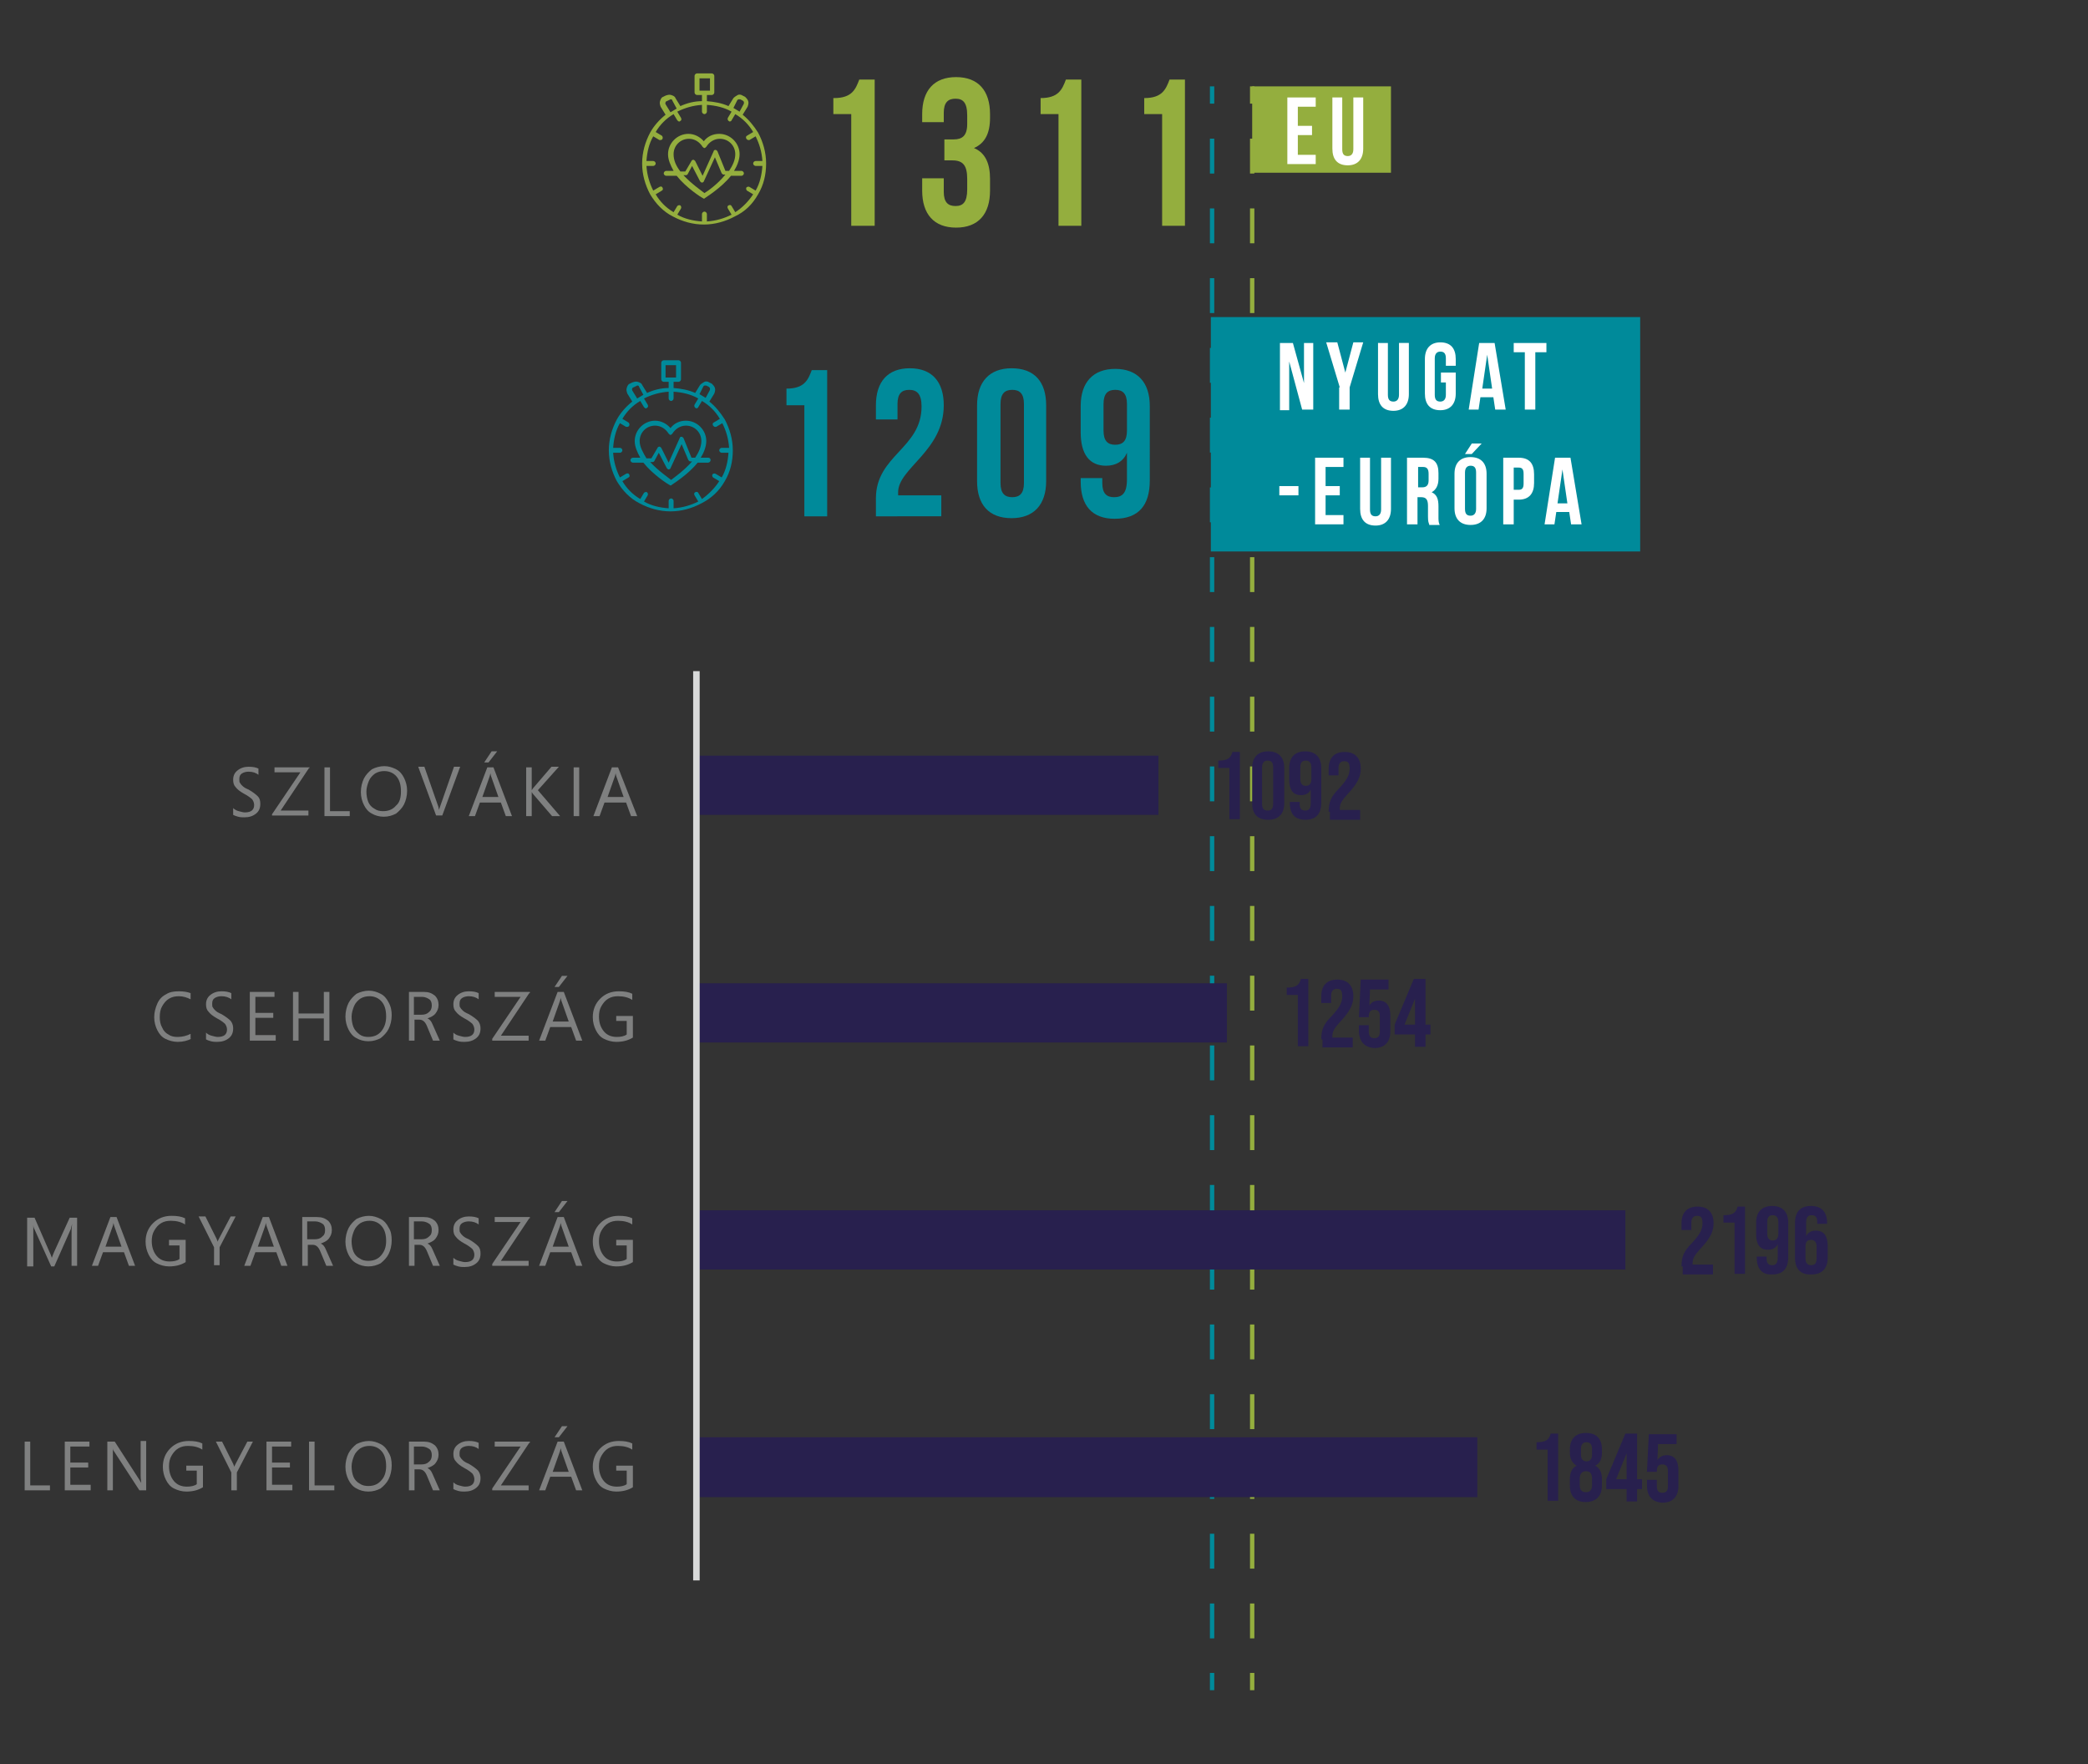<?xml version="1.0" encoding="utf-8"?>
<!-- Generator: Adobe Illustrator 27.5.0, SVG Export Plug-In . SVG Version: 6.00 Build 0)  -->
<svg version="1.1" id="Warstwa_1" xmlns="http://www.w3.org/2000/svg" xmlns:xlink="http://www.w3.org/1999/xlink" x="0px" y="0px"
	 viewBox="0 0 338.5 286" style="enable-background:new 0 0 338.5 286;" xml:space="preserve">
<rect x="0" y="0" width="338.5" height="286" fill="#333333" stroke="none"/>
<style type="text/css">
	.st0{fill:#94AE3E;}
	.st1{fill:#008A9A;}
	.st2{fill:none;stroke:#94AE3E;stroke-width:0.704;stroke-miterlimit:10;}
	.st3{fill:none;stroke:#94AE3E;stroke-width:0.704;stroke-miterlimit:10;stroke-dasharray:5.654,5.654;}
	.st4{fill:#FFFFFF;}
	.st5{fill:none;stroke:#008A9A;stroke-width:0.704;stroke-miterlimit:10;}
	.st6{fill:none;stroke:#008A9A;stroke-width:0.704;stroke-miterlimit:10;stroke-dasharray:5.654,5.654;}
	.st7{clip-path:url(#SVGID_00000022550570373476540080000012943294211230743425_);fill:#28204E;}
	
		.st8{clip-path:url(#SVGID_00000173130225532608324170000010910818692732389292_);fill:none;stroke:#D8D9D9;stroke-width:1.056;stroke-linejoin:round;stroke-miterlimit:10;}
	.st9{clip-path:url(#SVGID_00000116216291502325195520000011600322269853387952_);}
	.st10{clip-path:url(#SVGID_00000178896743559957769320000015823619937941241988_);}
	.st11{fill:#28204E;}
	.st12{clip-path:url(#SVGID_00000073718475930316082450000010707321200982797190_);}
	.st13{clip-path:url(#SVGID_00000152261738415357282520000012624954297844114058_);}
	.st14{clip-path:url(#SVGID_00000140007598129352478780000017312254783726659979_);}
	.st15{clip-path:url(#SVGID_00000081621614144602677210000002027326354699877049_);}
	.st16{clip-path:url(#SVGID_00000029007298992704815560000007393699129987470988_);}
	.st17{clip-path:url(#SVGID_00000173877368491097100630000003938983325109837476_);}
	.st18{clip-path:url(#SVGID_00000094613748159850695470000009168194004714358192_);}
	.st19{clip-path:url(#SVGID_00000132799483213268368520000015573369569610070410_);}
	.st20{clip-path:url(#SVGID_00000007412749085754866790000003061294302217201029_);}
	.st21{clip-path:url(#SVGID_00000181802021062077198610000017711907050877809815_);}
	.st22{fill:#7F8080;}
</style>
<g>
	<g>
		<g>
			<path class="st0" d="M122.9,31.5c0.9-1.5,1.3-3.2,1.3-5c0-1.8-0.5-3.5-1.3-5c0,0,0,0,0,0c0,0,0,0,0,0c-0.7-1.1-1.5-2.1-2.5-2.9
				l0.8-1.3c0.1-0.3,0.2-0.6,0.1-0.9c-0.1-0.3-0.3-0.5-0.5-0.7l-0.4-0.2c-0.3-0.2-0.6-0.2-0.8-0.1s-0.5,0.3-0.7,0.5l-0.8,1.3
				c-1.1-0.5-2.3-0.7-3.5-0.8v-1h0.8c0.2,0,0.4-0.2,0.4-0.4v-2.7c0-0.2-0.2-0.4-0.4-0.4H113c-0.2,0-0.4,0.2-0.4,0.4v2.7
				c0,0.2,0.2,0.4,0.4,0.4h0.8v1c-1.2,0-2.4,0.3-3.5,0.8l-0.8-1.3c-0.1-0.3-0.4-0.4-0.7-0.5c-0.3-0.1-0.6,0-0.9,0.1l-0.4,0.2
				c-0.3,0.1-0.4,0.4-0.5,0.7c-0.1,0.3,0,0.6,0.1,0.9l0.8,1.3c-1,0.8-1.9,1.8-2.5,2.9c0,0,0,0,0,0c0,0,0,0,0,0
				c-0.8,1.5-1.3,3.2-1.3,5c0,1.8,0.5,3.5,1.3,5c0,0,0,0,0,0c0,0,0,0,0,0c0.9,1.5,2.1,2.8,3.7,3.6c0,0,0,0,0,0c0,0,0,0,0,0
				c1.5,0.8,3.2,1.3,5,1.3c1.8,0,3.5-0.5,5-1.3c0,0,0,0,0,0c0,0,0,0,0,0C120.8,34.3,122,33.1,122.9,31.5
				C122.9,31.6,122.9,31.6,122.9,31.5C122.9,31.5,122.9,31.5,122.9,31.5z M113.4,12.7h1.7v2h-1.7V12.7z M119.5,16.3
				c0-0.1,0.1-0.1,0.2-0.2c0.1,0,0.2,0,0.3,0l0.4,0.2c0.1,0.1,0.1,0.1,0.2,0.2c0,0.1,0,0.2,0,0.3l-0.7,1.3c-0.2-0.1-0.3-0.2-0.5-0.3
				c0,0,0,0,0,0c0,0,0,0,0,0c-0.2-0.1-0.3-0.2-0.5-0.3L119.5,16.3z M107.9,16.9c0-0.1-0.1-0.2,0-0.3c0-0.1,0.1-0.2,0.2-0.2l0.4-0.2
				c0.1,0,0.1-0.1,0.2-0.1c0,0,0.1,0,0.1,0c0.1,0,0.2,0.1,0.2,0.2l0.7,1.3c-0.2,0.1-0.3,0.2-0.5,0.3c0,0,0,0,0,0l0,0
				c-0.2,0.1-0.3,0.2-0.5,0.3L107.9,16.9z M119.2,34.4l-0.6-1c-0.1-0.2-0.3-0.2-0.5-0.1c-0.2,0.1-0.2,0.3-0.1,0.5l0.6,1
				c-1.2,0.6-2.5,1-4,1.1v-1.2c0-0.2-0.2-0.4-0.4-0.4c-0.2,0-0.4,0.2-0.4,0.4v1.2c-1.4-0.1-2.8-0.4-4-1.1l0.6-1
				c0.1-0.2,0-0.4-0.1-0.5c-0.2-0.1-0.4,0-0.5,0.1l-0.6,1c-1.2-0.7-2.2-1.7-2.9-2.9l1-0.6c0.2-0.1,0.2-0.3,0.1-0.5
				c-0.1-0.2-0.3-0.2-0.5-0.1l-1,0.6c-0.6-1.2-1-2.5-1.1-4h1.1c0.2,0,0.4-0.2,0.4-0.4c0-0.2-0.2-0.4-0.4-0.4h-1.1
				c0.1-1.4,0.4-2.8,1.1-4l1,0.6c0.1,0,0.1,0,0.2,0c0.1,0,0.3-0.1,0.3-0.2c0.1-0.2,0-0.4-0.1-0.5l-1-0.6c0.7-1.2,1.7-2.2,2.9-2.9
				l0.6,1c0.1,0.1,0.2,0.2,0.3,0.2c0.1,0,0.1,0,0.2-0.1c0.2-0.1,0.2-0.3,0.1-0.5l-0.6-1c1.2-0.6,2.5-1,4-1.1v1.1
				c0,0.2,0.2,0.4,0.4,0.4c0.2,0,0.4-0.2,0.4-0.4v-1.1c1.4,0.1,2.8,0.4,4,1.1l-0.6,1c-0.1,0.2,0,0.4,0.1,0.5c0.1,0,0.1,0.1,0.2,0.1
				c0.1,0,0.3-0.1,0.3-0.2l0.6-1c1.2,0.7,2.2,1.7,2.9,2.9l-1,0.6c-0.2,0.1-0.2,0.3-0.1,0.5c0.1,0.1,0.2,0.2,0.3,0.2
				c0.1,0,0.1,0,0.2,0l1-0.6c0.6,1.2,1,2.5,1.1,4h-1.1c-0.2,0-0.4,0.2-0.4,0.4c0,0.2,0.2,0.4,0.4,0.4h1.1c-0.1,1.4-0.4,2.8-1.1,4
				l-1-0.6c-0.2-0.1-0.4,0-0.5,0.1c-0.1,0.2,0,0.4,0.1,0.5l1,0.6C121.3,32.7,120.3,33.7,119.2,34.4z"/>
		</g>
		<g>
			<path class="st0" d="M120.2,27.7h-1.2c0.5-0.8,0.9-1.8,0.9-2.7c0-1.8-1.5-3.3-3.3-3.3c-1,0-1.9,0.4-2.5,1.2
				c-0.6-0.7-1.5-1.2-2.5-1.2c-1.8,0-3.3,1.5-3.3,3.3c0,0.9,0.4,1.8,0.9,2.7h-1.2c-0.2,0-0.4,0.2-0.4,0.4c0,0.2,0.2,0.4,0.4,0.4h1.7
				c1.6,2,4,3.5,4.2,3.6c0.1,0,0.1,0.1,0.2,0.1c0.1,0,0.1,0,0.2-0.1c0.1-0.1,2.6-1.6,4.2-3.6h1.7c0.2,0,0.4-0.2,0.4-0.4
				C120.6,27.9,120.4,27.7,120.2,27.7z M109.2,25c0-1.4,1.1-2.5,2.5-2.5c0.9,0,1.7,0.5,2.2,1.3c0.1,0.1,0.2,0.2,0.3,0.2
				c0.1,0,0.2-0.1,0.3-0.2c0.5-0.8,1.3-1.3,2.2-1.3c1.4,0,2.5,1.1,2.5,2.5c0,0.9-0.4,1.8-1,2.7h-0.6l-1.3-3.2
				c-0.1-0.1-0.2-0.2-0.3-0.2c-0.2,0-0.3,0.1-0.3,0.2l-1.8,4l-1.2-2.4c-0.1-0.1-0.2-0.2-0.3-0.2c-0.1,0-0.3,0.1-0.3,0.2l-1,1.7h-0.8
				C109.6,26.9,109.2,26,109.2,25z M114.2,31.3c-0.5-0.4-2.1-1.5-3.4-2.9h0.4c0.1,0,0.3-0.1,0.3-0.2l0.7-1.3l1.3,2.5
				c0.1,0.1,0.2,0.2,0.3,0.2h0c0.1,0,0.3-0.1,0.3-0.2l1.8-3.9l1.1,2.6c0.1,0.1,0.2,0.2,0.3,0.2h0.3C116.3,29.9,114.7,31,114.2,31.3z
				"/>
		</g>
	</g>
</g>
<g>
	<g>
		<g>
			<path class="st1" d="M117.5,78c0.9-1.5,1.3-3.2,1.3-5c0-1.8-0.5-3.5-1.3-5c0,0,0,0,0,0c0,0,0,0,0,0c-0.7-1.1-1.5-2.1-2.5-2.9
				l0.8-1.3c0.1-0.3,0.2-0.6,0.1-0.9c-0.1-0.3-0.3-0.5-0.5-0.7l-0.4-0.2c-0.3-0.2-0.6-0.2-0.8-0.1s-0.5,0.3-0.7,0.5l-0.8,1.3
				c-1.1-0.5-2.3-0.7-3.5-0.8v-1h0.8c0.2,0,0.4-0.2,0.4-0.4v-2.7c0-0.2-0.2-0.4-0.4-0.4h-2.4c-0.2,0-0.4,0.2-0.4,0.4v2.7
				c0,0.2,0.2,0.4,0.4,0.4h0.8v1c-1.2,0-2.4,0.3-3.5,0.8l-0.8-1.3c-0.1-0.3-0.4-0.4-0.7-0.5c-0.3-0.1-0.6,0-0.9,0.1l-0.4,0.2
				c-0.3,0.1-0.4,0.4-0.5,0.7c-0.1,0.3,0,0.6,0.1,0.9l0.8,1.3c-1,0.8-1.9,1.8-2.5,2.9c0,0,0,0,0,0c0,0,0,0,0,0
				c-0.8,1.5-1.3,3.2-1.3,5c0,1.8,0.5,3.5,1.3,5c0,0,0,0,0,0c0,0,0,0,0,0c0.9,1.5,2.1,2.8,3.7,3.6c0,0,0,0,0,0c0,0,0,0,0,0
				c1.5,0.8,3.2,1.3,5,1.3c1.8,0,3.5-0.5,5-1.3c0,0,0,0,0,0c0,0,0,0,0,0C115.3,80.8,116.6,79.6,117.5,78C117.5,78,117.5,78,117.5,78
				C117.5,78,117.5,78,117.5,78z M107.9,59.2h1.7v2h-1.7V59.2z M114,62.7c0-0.1,0.1-0.1,0.2-0.2c0.1,0,0.2,0,0.3,0l0.4,0.2
				c0.1,0.1,0.1,0.1,0.2,0.2c0,0.1,0,0.2,0,0.3l-0.7,1.3c-0.2-0.1-0.3-0.2-0.5-0.3c0,0,0,0,0,0c0,0,0,0,0,0
				c-0.2-0.1-0.3-0.2-0.5-0.3L114,62.7z M102.5,63.3c0-0.1-0.1-0.2,0-0.3c0-0.1,0.1-0.2,0.2-0.2l0.4-0.2c0.1,0,0.1-0.1,0.2-0.1
				c0,0,0.1,0,0.1,0c0.1,0,0.2,0.1,0.2,0.2l0.7,1.3c-0.2,0.1-0.3,0.2-0.5,0.3c0,0,0,0,0,0l0,0c-0.2,0.1-0.3,0.2-0.5,0.3L102.5,63.3z
				 M113.8,80.9l-0.6-1c-0.1-0.2-0.3-0.2-0.5-0.1c-0.2,0.1-0.2,0.3-0.1,0.5l0.6,1c-1.2,0.6-2.5,1-4,1.1v-1.2c0-0.2-0.2-0.4-0.4-0.4
				c-0.2,0-0.4,0.2-0.4,0.4v1.2c-1.4-0.1-2.8-0.4-4-1.1l0.6-1c0.1-0.2,0-0.4-0.1-0.5c-0.2-0.1-0.4,0-0.5,0.1l-0.6,1
				c-1.2-0.7-2.2-1.7-2.9-2.9l1-0.6c0.2-0.1,0.2-0.3,0.1-0.5c-0.1-0.2-0.3-0.2-0.5-0.1l-1,0.6c-0.6-1.2-1-2.5-1.1-4h1.1
				c0.2,0,0.4-0.2,0.4-0.4c0-0.2-0.2-0.4-0.4-0.4h-1.1c0.1-1.4,0.4-2.8,1.1-4l1,0.6c0.1,0,0.1,0,0.2,0c0.1,0,0.3-0.1,0.3-0.2
				c0.1-0.2,0-0.4-0.1-0.5l-1-0.6c0.7-1.2,1.7-2.2,2.9-2.9l0.6,1c0.1,0.1,0.2,0.2,0.3,0.2c0.1,0,0.1,0,0.2-0.1
				c0.2-0.1,0.2-0.3,0.1-0.5l-0.6-1c1.2-0.6,2.5-1,4-1.1v1.1c0,0.2,0.2,0.4,0.4,0.4c0.2,0,0.4-0.2,0.4-0.4v-1.1
				c1.4,0.1,2.8,0.4,4,1.1l-0.6,1c-0.1,0.2,0,0.4,0.1,0.5c0.1,0,0.1,0.1,0.2,0.1c0.1,0,0.3-0.1,0.3-0.2l0.6-1
				c1.2,0.7,2.2,1.7,2.9,2.9l-1,0.6c-0.2,0.1-0.2,0.3-0.1,0.5c0.1,0.1,0.2,0.2,0.3,0.2c0.1,0,0.1,0,0.2,0l1-0.6c0.6,1.2,1,2.5,1.1,4
				H117c-0.2,0-0.4,0.2-0.4,0.4c0,0.2,0.2,0.4,0.4,0.4h1.1c-0.1,1.4-0.4,2.8-1.1,4l-1-0.6c-0.2-0.1-0.4,0-0.5,0.1
				c-0.1,0.2,0,0.4,0.1,0.5l1,0.6C115.9,79.1,114.9,80.1,113.8,80.9z"/>
		</g>
		<g>
			<path class="st1" d="M114.8,74.2h-1.2c0.5-0.8,0.9-1.8,0.9-2.7c0-1.8-1.5-3.3-3.3-3.3c-1,0-1.9,0.4-2.5,1.2
				c-0.6-0.7-1.5-1.2-2.5-1.2c-1.8,0-3.3,1.5-3.3,3.3c0,0.9,0.4,1.8,0.9,2.7h-1.2c-0.2,0-0.4,0.2-0.4,0.4c0,0.2,0.2,0.4,0.4,0.4h1.7
				c1.6,2,4,3.5,4.2,3.6c0.1,0,0.1,0.1,0.2,0.1c0.1,0,0.1,0,0.2-0.1c0.1-0.1,2.6-1.6,4.2-3.6h1.7c0.2,0,0.4-0.2,0.4-0.4
				C115.2,74.3,115,74.2,114.8,74.2z M103.7,71.5c0-1.4,1.1-2.5,2.5-2.5c0.9,0,1.7,0.5,2.2,1.3c0.1,0.1,0.2,0.2,0.3,0.2
				c0.1,0,0.2-0.1,0.3-0.2c0.5-0.8,1.3-1.3,2.2-1.3c1.4,0,2.5,1.1,2.5,2.5c0,0.9-0.4,1.8-1,2.7h-0.6l-1.3-3.2
				c-0.1-0.1-0.2-0.2-0.3-0.2c-0.2,0-0.3,0.1-0.3,0.2l-1.8,4l-1.2-2.4c-0.1-0.1-0.2-0.2-0.3-0.2c-0.1,0-0.3,0.1-0.3,0.2l-1,1.7h-0.8
				C104.2,73.3,103.7,72.4,103.7,71.5z M108.8,77.8c-0.5-0.4-2.1-1.5-3.4-2.9h0.4c0.1,0,0.3-0.1,0.3-0.2l0.7-1.3l1.3,2.5
				c0.1,0.1,0.2,0.2,0.3,0.2h0c0.1,0,0.3-0.1,0.3-0.2l1.8-3.9l1.1,2.6c0.1,0.1,0.2,0.2,0.3,0.2h0.3
				C110.9,76.3,109.3,77.4,108.8,77.8z"/>
		</g>
	</g>
</g>
<g>
	<path class="st0" d="M135.2,15.9c2.9,0,3.5-1.4,4.1-3h2.5v23.7H138V18.5h-2.9V15.9z"/>
	<path class="st0" d="M156.8,18.7c0-2.1-0.7-2.7-1.9-2.7c-1.2,0-1.9,0.6-1.9,2.3v1.5h-3.5v-1.3c0-3.8,1.9-6,5.5-6s5.5,2.2,5.5,6v0.6
		c0,2.5-0.8,4.1-2.6,4.9c1.9,0.8,2.6,2.6,2.6,5v1.9c0,3.8-1.9,6-5.5,6s-5.5-2.2-5.5-6v-2h3.5v2.2c0,1.7,0.7,2.3,1.9,2.3
		c1.2,0,1.9-0.6,1.9-2.7V29c0-2.2-0.7-3-2.4-3h-1.3v-3.4h1.5c1.4,0,2.2-0.6,2.2-2.5V18.7z"/>
	<path class="st0" d="M168.7,15.9c2.9,0,3.5-1.4,4.1-3h2.5v23.7h-3.7V18.5h-2.9V15.9z"/>
	<path class="st0" d="M185.5,15.9c2.9,0,3.5-1.4,4.1-3h2.5v23.7h-3.7V18.5h-2.9V15.9z"/>
</g>
<g>
	<g>
		<path class="st1" d="M127.5,63c2.9,0,3.5-1.4,4.1-3h2.5v23.7h-3.7V65.7h-2.9V63z"/>
		<path class="st1" d="M147.4,63.2c-1.2,0-1.9,0.6-1.9,2.3V68H142v-2.3c0-3.8,1.9-6,5.5-6s5.5,2.2,5.5,6c0,7.4-7.4,10.2-7.4,14.1
			c0,0.2,0,0.3,0,0.5h7v3.4H142v-2.9c0-7,7.4-8.1,7.4-14.9C149.4,63.8,148.6,63.2,147.4,63.2z"/>
		<path class="st1" d="M158.4,65.7c0-3.8,2-6,5.6-6c3.7,0,5.6,2.2,5.6,6v12.3c0,3.8-2,6-5.6,6c-3.7,0-5.6-2.2-5.6-6V65.7z
			 M162.2,78.3c0,1.7,0.7,2.3,1.9,2.3c1.2,0,1.9-0.6,1.9-2.3V65.5c0-1.7-0.7-2.3-1.9-2.3c-1.2,0-1.9,0.6-1.9,2.3V78.3z"/>
		<path class="st1" d="M186.4,77.9c0,4-1.8,6.2-5.7,6.2c-3.7,0-5.5-2.2-5.5-6v-0.6h3.5v0.8c0,1.7,0.7,2.3,1.9,2.3
			c1.3,0,2.1-0.6,2.1-2.9v-4.3c-0.6,1.4-1.8,2.1-3.4,2.1c-2.7,0-4.1-1.9-4.1-5.4v-4.3c0-3.8,2-6,5.6-6s5.6,2.2,5.6,6V77.9z
			 M182.7,69.8v-4.3c0-1.7-0.7-2.3-1.9-2.3c-1.2,0-1.9,0.6-1.9,2.3v4.3c0,1.7,0.7,2.3,1.9,2.3C182,72.1,182.7,71.5,182.7,69.8z"/>
	</g>
</g>
<g>
	<g>
		<line class="st2" x1="203" y1="274" x2="203" y2="271.2"/>
		<line class="st3" x1="203" y1="265.6" x2="203" y2="19.6"/>
		<line class="st2" x1="203" y1="16.8" x2="203" y2="14"/>
	</g>
</g>
<rect x="203" y="14" class="st0" width="22.5" height="14"/>
<g>
	<path class="st4" d="M210.4,20.4h2.3v1.5h-2.3v3.2h2.9v1.5h-4.6V15.8h4.6v1.5h-2.9V20.4z"/>
	<path class="st4" d="M217.6,15.8v8.4c0,0.8,0.3,1.1,0.9,1.1c0.5,0,0.9-0.3,0.9-1.1v-8.4h1.6v8.3c0,1.7-0.9,2.7-2.5,2.7
		c-1.7,0-2.5-1-2.5-2.7v-8.3H217.6z"/>
</g>
<g>
	<g>
		<line class="st5" x1="196.5" y1="274" x2="196.5" y2="271.2"/>
		<line class="st6" x1="196.5" y1="265.6" x2="196.5" y2="19.6"/>
		<line class="st5" x1="196.5" y1="16.8" x2="196.5" y2="14"/>
	</g>
</g>
<rect x="196.3" y="51.4" class="st1" width="69.6" height="38"/>
<g>
	<g>
		<defs>
			<polygon id="SVGID_1_" points="112.9,257.2 319.6,257.2 319.6,108.8 112.9,108.8 112.9,257.2 			"/>
		</defs>
		<clipPath id="SVGID_00000123411934424083372140000018176307972370269586_">
			<use xlink:href="#SVGID_1_"  style="overflow:visible;"/>
		</clipPath>
		<path style="clip-path:url(#SVGID_00000123411934424083372140000018176307972370269586_);fill:#28204E;" d="M239.5,242.7H112.9
			V233h126.6V242.7L239.5,242.7z M263.5,205.8H112.9v-9.6h150.6V205.8L263.5,205.8z M198.9,169h-86v-9.6h86V169L198.9,169z
			 M187.8,132.1h-74.9v-9.6h74.9V132.1L187.8,132.1z"/>
	</g>
	<g>
		<defs>
			<polygon id="SVGID_00000061455225076820685990000009119024313510668454_" points="22.3,271.6 334,271.6 334,93.4 22.3,93.4 
				22.3,271.6 			"/>
		</defs>
		<clipPath id="SVGID_00000128477470274191360970000014425620919616689026_">
			<use xlink:href="#SVGID_00000061455225076820685990000009119024313510668454_"  style="overflow:visible;"/>
		</clipPath>
		
			<line style="clip-path:url(#SVGID_00000128477470274191360970000014425620919616689026_);fill:none;stroke:#D8D9D9;stroke-width:1.056;stroke-linejoin:round;stroke-miterlimit:10;" x1="112.9" y1="256.2" x2="112.9" y2="108.8"/>
	</g>
	<g>
		<defs>
			<polygon id="SVGID_00000015347055410606086380000001048930345761852083_" points="22.3,271.6 334,271.6 334,93.4 22.3,93.4 
				22.3,271.6 			"/>
		</defs>
		<clipPath id="SVGID_00000128463584683978302730000007586648175463453863_">
			<use xlink:href="#SVGID_00000015347055410606086380000001048930345761852083_"  style="overflow:visible;"/>
		</clipPath>
		<g style="clip-path:url(#SVGID_00000128463584683978302730000007586648175463453863_);">
			<defs>
				<rect id="SVGID_00000097464587603539185870000012075478081397220271_" x="22.3" y="93.4" width="311.7" height="178.2"/>
			</defs>
			<clipPath id="SVGID_00000171683347112731772900000006142255494399895429_">
				<use xlink:href="#SVGID_00000097464587603539185870000012075478081397220271_"  style="overflow:visible;"/>
			</clipPath>
			<g style="clip-path:url(#SVGID_00000171683347112731772900000006142255494399895429_);">
				<path class="st11" d="M250.9,235h-1.8v-1.2c1.4,0,2-0.3,2.3-1.4h1.2v10.9h-1.7V235z"/>
				<path class="st11" d="M254.5,240.8v-1c0-1,0.3-1.8,1.1-2.2v0c-0.7-0.4-1.1-1.1-1.1-2.1V235c0-1.7,0.9-2.7,2.6-2.7
					c1.7,0,2.6,0.9,2.6,2.7v0.5c0,1.1-0.4,1.8-1.1,2.1v0c0.8,0.4,1.1,1.2,1.1,2.2v1c0,1.7-0.9,2.7-2.7,2.7
					C255.5,243.5,254.5,242.6,254.5,240.8z M258.1,240.7v-1c0-0.8-0.3-1.2-1-1.2c-0.6,0-1,0.4-1,1.2v1c0,0.8,0.3,1.2,1,1.2
					C257.8,241.9,258.1,241.5,258.1,240.7z M258.1,235.8v-0.9c0-0.7-0.3-1.1-0.9-1.1c-0.6,0-0.9,0.4-0.9,1.1v0.9
					c0,0.7,0.3,1.1,0.9,1.1C257.8,236.9,258.1,236.5,258.1,235.8z"/>
				<path class="st11" d="M263.7,241.4h-3.3v-1.6l3.1-7.4h1.9v7.4h0.8v1.6h-0.8v2h-1.7V241.4z M263.7,239.8v-4.2h0l-1.7,4.2H263.7z"
					/>
				<path class="st11" d="M267,240.8v-0.9h1.6v1c0,0.8,0.3,1.1,0.9,1.1s0.9-0.3,0.9-1.1v-2.4c0-0.8-0.3-1.1-0.9-1.1
					s-0.9,0.3-0.9,1.1v0.1H267l0.3-6.1h4.5v1.6h-3l-0.1,2.6h0c0.3-0.5,0.8-0.8,1.5-0.8c1.3,0,1.9,0.9,1.9,2.5v2.5
					c0,1.7-0.9,2.7-2.6,2.7C267.8,243.5,267,242.5,267,240.8z"/>
			</g>
		</g>
	</g>
	<g>
		<defs>
			<polygon id="SVGID_00000172412086090999923890000009612863826349792188_" points="22.3,271.6 334,271.6 334,93.4 22.3,93.4 
				22.3,271.6 			"/>
		</defs>
		<clipPath id="SVGID_00000154421832537569021540000017087807017163667378_">
			<use xlink:href="#SVGID_00000172412086090999923890000009612863826349792188_"  style="overflow:visible;"/>
		</clipPath>
		<g style="clip-path:url(#SVGID_00000154421832537569021540000017087807017163667378_);">
			<defs>
				<rect id="SVGID_00000183928258570809402800000012247062007412536726_" x="22.3" y="93.4" width="311.7" height="178.2"/>
			</defs>
			<clipPath id="SVGID_00000056390200034412856260000017673942901354260866_">
				<use xlink:href="#SVGID_00000183928258570809402800000012247062007412536726_"  style="overflow:visible;"/>
			</clipPath>
			<g style="clip-path:url(#SVGID_00000056390200034412856260000017673942901354260866_);">
				<path class="st11" d="M272.6,205.3c0-1.6,0.4-2.5,1.7-3.8c1.3-1.4,1.7-2.2,1.7-3.2c0-1-0.3-1.2-0.9-1.2c-0.5,0-0.9,0.3-0.9,1.1
					v1.2h-1.6v-1.1c0-1.7,0.9-2.7,2.6-2.7c1.7,0,2.6,1,2.6,2.7c0,1.3-0.5,2.4-2.1,4.1c-1,1.1-1.3,1.6-1.3,2.4v0.2h3.3v1.6h-4.9
					V205.3z"/>
				<path class="st11" d="M281.2,198.2h-1.8V197c1.4,0,2-0.3,2.3-1.4h1.2v10.9h-1.7V198.2z"/>
				<path class="st11" d="M284.8,203.9v-0.2h1.6v0.3c0,0.8,0.3,1.1,0.9,1.1c0.6,0,0.9-0.3,0.9-1.3v-2.1h0c-0.3,0.6-0.8,0.9-1.6,0.9
					c-1.3,0-1.9-0.9-1.9-2.5v-1.9c0-1.7,0.9-2.7,2.6-2.7c1.7,0,2.6,1,2.6,2.7v5.6c0,1.8-0.8,2.8-2.6,2.8
					C285.7,206.7,284.8,205.7,284.8,203.9z M288.3,200v-1.9c0-0.7-0.3-1.1-0.9-1.1c-0.6,0-0.9,0.3-0.9,1.1v1.9
					c0,0.7,0.3,1.1,0.9,1.1C288,201.1,288.3,200.7,288.3,200z"/>
				<path class="st11" d="M291,203.9v-5.6c0-1.8,0.8-2.8,2.6-2.8c1.7,0,2.6,1,2.6,2.7v0.2h-1.6v-0.3c0-0.8-0.3-1.1-0.9-1.1
					c-0.6,0-0.9,0.3-0.9,1.3v2.1h0c0.3-0.6,0.8-0.9,1.6-0.9c1.3,0,1.9,0.9,1.9,2.5v1.9c0,1.7-0.9,2.7-2.6,2.7
					C291.9,206.7,291,205.7,291,203.9z M294.5,204v-1.9c0-0.7-0.3-1.1-0.9-1.1c-0.6,0-0.9,0.3-0.9,1.1v1.9c0,0.7,0.3,1.1,0.9,1.1
					C294.2,205.1,294.5,204.8,294.5,204z"/>
			</g>
		</g>
	</g>
	<g>
		<defs>
			<polygon id="SVGID_00000083802506315655846970000018260468113328430991_" points="22.3,271.6 334,271.6 334,93.4 22.3,93.4 
				22.3,271.6 			"/>
		</defs>
		<clipPath id="SVGID_00000071549341989316493190000004782712962652201859_">
			<use xlink:href="#SVGID_00000083802506315655846970000018260468113328430991_"  style="overflow:visible;"/>
		</clipPath>
		<g style="clip-path:url(#SVGID_00000071549341989316493190000004782712962652201859_);">
			<defs>
				<rect id="SVGID_00000074435068569560221280000007507516520127559089_" x="22.3" y="93.4" width="311.7" height="178.2"/>
			</defs>
			<clipPath id="SVGID_00000065051895357138029970000011646609827750657952_">
				<use xlink:href="#SVGID_00000074435068569560221280000007507516520127559089_"  style="overflow:visible;"/>
			</clipPath>
			<g style="clip-path:url(#SVGID_00000065051895357138029970000011646609827750657952_);">
				<path class="st11" d="M210.4,161.3h-1.8v-1.2c1.4,0,2-0.3,2.3-1.4h1.2v10.9h-1.7V161.3z"/>
				<path class="st11" d="M214.2,168.5c0-1.6,0.4-2.5,1.7-3.8c1.3-1.4,1.7-2.2,1.7-3.2c0-1-0.3-1.2-0.9-1.2c-0.5,0-0.9,0.3-0.9,1.1
					v1.2h-1.6v-1.1c0-1.7,0.9-2.7,2.6-2.7c1.7,0,2.6,1,2.6,2.7c0,1.3-0.5,2.4-2.1,4.1c-1,1.1-1.3,1.6-1.3,2.4v0.2h3.3v1.6h-4.9
					V168.5z"/>
				<path class="st11" d="M220.3,167.1v-0.9h1.6v1c0,0.8,0.3,1.1,0.9,1.1s0.9-0.3,0.9-1.1v-2.4c0-0.8-0.3-1.1-0.9-1.1
					s-0.9,0.3-0.9,1.1v0.1h-1.6l0.3-6.1h4.5v1.6h-3l-0.1,2.6h0c0.3-0.5,0.8-0.8,1.5-0.8c1.3,0,1.9,0.9,1.9,2.5v2.5
					c0,1.7-0.9,2.7-2.6,2.7C221.2,169.8,220.3,168.8,220.3,167.1z"/>
				<path class="st11" d="M229.4,167.7h-3.3v-1.6l3.1-7.4h1.9v7.4h0.8v1.6h-0.8v2h-1.7V167.7z M229.4,166.1v-4.2h0l-1.7,4.2H229.4z"
					/>
			</g>
		</g>
	</g>
	<g>
		<defs>
			<polygon id="SVGID_00000118388422375129516350000003681638767669075848_" points="22.3,271.6 334,271.6 334,93.4 22.3,93.4 
				22.3,271.6 			"/>
		</defs>
		<clipPath id="SVGID_00000163055856931657079580000006955350709349704340_">
			<use xlink:href="#SVGID_00000118388422375129516350000003681638767669075848_"  style="overflow:visible;"/>
		</clipPath>
		<g style="clip-path:url(#SVGID_00000163055856931657079580000006955350709349704340_);">
			<defs>
				<rect id="SVGID_00000041268696004502048770000009529341050825756047_" x="22.3" y="93.4" width="311.7" height="178.2"/>
			</defs>
			<clipPath id="SVGID_00000098209778695259481550000012104796258265919674_">
				<use xlink:href="#SVGID_00000041268696004502048770000009529341050825756047_"  style="overflow:visible;"/>
			</clipPath>
			<g style="clip-path:url(#SVGID_00000098209778695259481550000012104796258265919674_);">
				<path class="st11" d="M199.3,124.5h-1.8v-1.2c1.4,0,2-0.3,2.3-1.4h1.2v10.9h-1.7V124.5z"/>
				<path class="st11" d="M203,130.2v-5.7c0-1.7,0.9-2.7,2.6-2.7c1.7,0,2.6,1,2.6,2.7v5.7c0,1.7-0.9,2.7-2.6,2.7
					C203.9,132.9,203,132,203,130.2z M206.4,130.3v-5.9c0-0.8-0.3-1.1-0.9-1.1c-0.5,0-0.9,0.3-0.9,1.1v5.9c0,0.8,0.3,1.1,0.9,1.1
					C206.1,131.4,206.4,131.1,206.4,130.3z"/>
				<path class="st11" d="M209.1,130.2V130h1.6v0.3c0,0.8,0.3,1.1,0.9,1.1c0.6,0,0.9-0.3,0.9-1.3V128h0c-0.3,0.6-0.8,0.9-1.6,0.9
					c-1.3,0-1.9-0.9-1.9-2.5v-1.9c0-1.7,0.9-2.7,2.6-2.7c1.7,0,2.6,1,2.6,2.7v5.6c0,1.8-0.8,2.8-2.6,2.8
					C210,132.9,209.1,132,209.1,130.2z M212.6,126.3v-1.9c0-0.7-0.3-1.1-0.9-1.1c-0.6,0-0.9,0.3-0.9,1.1v1.9c0,0.7,0.3,1.1,0.9,1.1
					C212.3,127.4,212.6,127,212.6,126.3z"/>
				<path class="st11" d="M215.4,131.6c0-1.6,0.4-2.5,1.7-3.8c1.3-1.4,1.7-2.2,1.7-3.2c0-1-0.3-1.2-0.9-1.2c-0.5,0-0.9,0.3-0.9,1.1
					v1.2h-1.6v-1.1c0-1.7,0.9-2.7,2.6-2.7c1.7,0,2.6,1,2.6,2.7c0,1.3-0.5,2.4-2.1,4.1c-1,1.1-1.3,1.6-1.3,2.4v0.2h3.3v1.6h-4.9
					V131.6z"/>
			</g>
		</g>
	</g>
	<g>
		<defs>
			<polygon id="SVGID_00000149383901280907298110000014979643028957706139_" points="22.3,271.6 334,271.6 334,93.4 22.3,93.4 
				22.3,271.6 			"/>
		</defs>
		<clipPath id="SVGID_00000014615746985514732130000017124950562629158040_">
			<use xlink:href="#SVGID_00000149383901280907298110000014979643028957706139_"  style="overflow:visible;"/>
		</clipPath>
		<g style="clip-path:url(#SVGID_00000014615746985514732130000017124950562629158040_);">
			<defs>
				<rect id="SVGID_00000148660837146735595050000001372745527936792969_" x="22.3" y="93.4" width="311.7" height="178.2"/>
			</defs>
			<clipPath id="SVGID_00000124869935946126255020000011910106750387712651_">
				<use xlink:href="#SVGID_00000148660837146735595050000001372745527936792969_"  style="overflow:visible;"/>
			</clipPath>
		</g>
	</g>
	<g>
		<defs>
			<polygon id="SVGID_00000047767845585095617100000017917842865023863723_" points="22.3,271.6 334,271.6 334,93.4 22.3,93.4 
				22.3,271.6 			"/>
		</defs>
		<clipPath id="SVGID_00000052809813611058413670000007169415742401256335_">
			<use xlink:href="#SVGID_00000047767845585095617100000017917842865023863723_"  style="overflow:visible;"/>
		</clipPath>
		<g style="clip-path:url(#SVGID_00000052809813611058413670000007169415742401256335_);">
			<defs>
				<rect id="SVGID_00000151506232104080674510000003477492730245283205_" x="22.3" y="93.4" width="311.7" height="178.2"/>
			</defs>
			<clipPath id="SVGID_00000180345481727336876770000005699400697270862505_">
				<use xlink:href="#SVGID_00000151506232104080674510000003477492730245283205_"  style="overflow:visible;"/>
			</clipPath>
		</g>
	</g>
	<g>
		<defs>
			<polygon id="SVGID_00000173128048369491456430000003356871936409867655_" points="22.3,271.6 334,271.6 334,93.4 22.3,93.4 
				22.3,271.6 			"/>
		</defs>
		<clipPath id="SVGID_00000016762324484304964300000011484461155703661730_">
			<use xlink:href="#SVGID_00000173128048369491456430000003356871936409867655_"  style="overflow:visible;"/>
		</clipPath>
		<g style="clip-path:url(#SVGID_00000016762324484304964300000011484461155703661730_);">
			<defs>
				<rect id="SVGID_00000132790457462821217130000006012974018122563976_" x="22.3" y="93.4" width="311.7" height="178.2"/>
			</defs>
			<clipPath id="SVGID_00000050621610256337329540000010002303957423842738_">
				<use xlink:href="#SVGID_00000132790457462821217130000006012974018122563976_"  style="overflow:visible;"/>
			</clipPath>
		</g>
	</g>
	<g>
		<defs>
			<polygon id="SVGID_00000079467768900073221670000013426448770134181040_" points="22.3,271.6 334,271.6 334,93.4 22.3,93.4 
				22.3,271.6 			"/>
		</defs>
		<clipPath id="SVGID_00000169518448251358194830000018311474281390000553_">
			<use xlink:href="#SVGID_00000079467768900073221670000013426448770134181040_"  style="overflow:visible;"/>
		</clipPath>
		<g style="clip-path:url(#SVGID_00000169518448251358194830000018311474281390000553_);">
			<defs>
				<rect id="SVGID_00000003787010913222901390000013796890822401433255_" x="22.3" y="93.4" width="311.7" height="178.2"/>
			</defs>
			<clipPath id="SVGID_00000061445953978354288110000015128702658639933611_">
				<use xlink:href="#SVGID_00000003787010913222901390000013796890822401433255_"  style="overflow:visible;"/>
			</clipPath>
		</g>
	</g>
</g>
<g>
	<path class="st22" d="M12.5,205.2h-0.9v-5.3c0-0.4,0-0.9,0.1-1.5h0c-0.1,0.4-0.2,0.6-0.2,0.8l-2.7,6.1H8.3l-2.7-6
		c-0.1-0.2-0.2-0.4-0.2-0.8h0c0,0.3,0,0.8,0,1.5v5.3H4.4v-7.9h1.2l2.4,5.5c0.2,0.4,0.3,0.7,0.4,1h0c0.2-0.5,0.3-0.8,0.4-1l2.5-5.5
		h1.2V205.2z"/>
	<path class="st22" d="M21.9,205.2h-1l-0.8-2.2h-3.4l-0.8,2.2h-1l3-7.9h1L21.9,205.2z M19.7,202.1l-1.2-3.4c0-0.1-0.1-0.3-0.1-0.5h0
		c0,0.2-0.1,0.4-0.1,0.5l-1.2,3.4H19.7z"/>
	<path class="st22" d="M30.1,204.6c-0.8,0.5-1.7,0.7-2.7,0.7c-0.7,0-1.4-0.2-2-0.5s-1-0.8-1.3-1.4c-0.3-0.6-0.5-1.3-0.5-2.1
		c0-1.2,0.4-2.2,1.2-3c0.8-0.8,1.8-1.2,3-1.2c0.9,0,1.6,0.1,2.2,0.4v1c-0.6-0.4-1.4-0.6-2.3-0.6c-0.6,0-1.1,0.1-1.6,0.4
		c-0.5,0.3-0.8,0.7-1.1,1.2c-0.3,0.5-0.4,1.1-0.4,1.7c0,1,0.3,1.8,0.8,2.4c0.5,0.6,1.2,0.9,2.1,0.9c0.6,0,1.2-0.1,1.6-0.4v-2.2h-1.7
		V201h2.7V204.6z"/>
	<path class="st22" d="M38.2,197.2l-2.6,5v2.9h-0.9v-2.9l-2.5-5h1.1l1.8,3.6l0.2,0.5h0c0-0.1,0.1-0.3,0.2-0.5l1.9-3.6H38.2z"/>
	<path class="st22" d="M46.6,205.2h-1l-0.8-2.2h-3.4l-0.8,2.2h-1l3-7.9h1L46.6,205.2z M44.4,202.1l-1.2-3.4c0-0.1-0.1-0.3-0.1-0.5h0
		c0,0.2-0.1,0.4-0.1,0.5l-1.2,3.4H44.4z"/>
	<path class="st22" d="M54,205.2h-1.1l-1-2.4c-0.3-0.7-0.7-1-1.2-1h-0.8v3.4h-0.9v-7.9h2.4c0.8,0,1.3,0.2,1.8,0.6
		c0.4,0.4,0.6,0.9,0.6,1.5c0,0.6-0.2,1-0.5,1.4c-0.3,0.4-0.8,0.6-1.3,0.8v0c0.3,0.1,0.6,0.4,0.8,0.9L54,205.2z M52.7,199.4
		c0-0.4-0.1-0.8-0.4-1c-0.3-0.2-0.7-0.4-1.2-0.4h-1.3v2.9h1.2c0.5,0,0.9-0.1,1.2-0.4C52.6,200.2,52.7,199.9,52.7,199.4z"/>
	<path class="st22" d="M63.5,201.1c0,0.8-0.2,1.6-0.5,2.2c-0.3,0.6-0.8,1.1-1.3,1.5c-0.6,0.3-1.2,0.5-2,0.5c-0.7,0-1.4-0.2-1.9-0.5
		c-0.6-0.3-1-0.8-1.3-1.4c-0.3-0.6-0.5-1.3-0.5-2.1c0-0.8,0.2-1.6,0.5-2.2s0.8-1.1,1.3-1.5c0.6-0.3,1.3-0.5,2-0.5
		c0.7,0,1.3,0.2,1.9,0.5c0.6,0.3,1,0.8,1.3,1.4C63.4,199.6,63.5,200.3,63.5,201.1z M62.6,201.2c0-1-0.2-1.8-0.7-2.4
		c-0.5-0.6-1.2-0.9-2-0.9c-0.5,0-1,0.1-1.5,0.4c-0.4,0.3-0.8,0.7-1,1.2c-0.2,0.5-0.4,1.1-0.4,1.7c0,0.6,0.1,1.2,0.3,1.7
		c0.2,0.5,0.6,0.9,1,1.1c0.4,0.3,0.9,0.4,1.4,0.4c0.9,0,1.6-0.3,2.1-0.9S62.6,202.2,62.6,201.2z"/>
	<path class="st22" d="M71.3,205.2h-1.1l-1-2.4c-0.3-0.7-0.7-1-1.2-1h-0.8v3.4h-0.9v-7.9h2.4c0.8,0,1.3,0.2,1.8,0.6
		c0.4,0.4,0.6,0.9,0.6,1.5c0,0.6-0.2,1-0.5,1.4c-0.3,0.4-0.8,0.6-1.3,0.8v0c0.3,0.1,0.6,0.4,0.8,0.9L71.3,205.2z M70,199.4
		c0-0.4-0.1-0.8-0.4-1c-0.3-0.2-0.7-0.4-1.2-0.4h-1.3v2.9h1.2c0.5,0,0.9-0.1,1.2-0.4C69.9,200.2,70,199.9,70,199.4z"/>
	<path class="st22" d="M77.9,203.2c0,0.7-0.2,1.2-0.7,1.6c-0.5,0.4-1.1,0.6-1.9,0.6c-0.3,0-0.6,0-1-0.1c-0.4-0.1-0.6-0.2-0.8-0.3
		v-1.1c0.2,0.2,0.5,0.4,0.9,0.5c0.4,0.1,0.7,0.2,1,0.2c1,0,1.5-0.4,1.5-1.2c0-0.3-0.1-0.6-0.3-0.9c-0.2-0.2-0.7-0.6-1.3-0.9
		c-0.7-0.4-1.1-0.7-1.4-1.1c-0.3-0.3-0.4-0.7-0.4-1.2c0-0.6,0.2-1.1,0.7-1.5c0.5-0.4,1.1-0.6,1.8-0.6c0.7,0,1.2,0.1,1.6,0.3v1
		c-0.4-0.3-0.9-0.5-1.6-0.5c-0.4,0-0.8,0.1-1.1,0.3c-0.3,0.2-0.4,0.5-0.4,0.9c0,0.3,0,0.5,0.1,0.6c0.1,0.2,0.2,0.3,0.4,0.5
		c0.2,0.2,0.5,0.4,1,0.6c0.7,0.4,1.2,0.8,1.5,1.1C77.8,202.3,77.9,202.7,77.9,203.2z"/>
	<path class="st22" d="M85.8,197.5l-4.6,6.9h4.5v0.8h-5.9v-0.3l4.6-6.8h-4.2v-0.8h5.7V197.5z"/>
	<path class="st22" d="M94.4,205.2h-1l-0.8-2.2h-3.4l-0.8,2.2h-1l3-7.9h1L94.4,205.2z M92.2,202.1l-1.2-3.4c0-0.1-0.1-0.3-0.1-0.5h0
		c0,0.2-0.1,0.4-0.1,0.5l-1.2,3.4H92.2z M92,194.7l-1.4,1.8h-0.7l1.2-1.8H92z"/>
	<path class="st22" d="M102.6,204.6c-0.8,0.5-1.7,0.7-2.7,0.7c-0.7,0-1.4-0.2-2-0.5c-0.6-0.3-1-0.8-1.3-1.4
		c-0.3-0.6-0.5-1.3-0.5-2.1c0-1.2,0.4-2.2,1.2-3c0.8-0.8,1.8-1.2,3-1.2c0.9,0,1.6,0.1,2.2,0.4v1c-0.6-0.4-1.4-0.6-2.3-0.6
		c-0.6,0-1.1,0.1-1.6,0.4c-0.5,0.3-0.8,0.7-1.1,1.2c-0.3,0.5-0.4,1.1-0.4,1.7c0,1,0.3,1.8,0.8,2.4c0.5,0.6,1.2,0.9,2.1,0.9
		c0.6,0,1.2-0.1,1.6-0.4v-2.2h-1.7V201h2.7V204.6z"/>
</g>
<g>
	<path class="st22" d="M31,168.4c-0.6,0.3-1.3,0.5-2.2,0.5c-0.7,0-1.4-0.2-2-0.5c-0.6-0.3-1-0.8-1.3-1.4c-0.3-0.6-0.5-1.3-0.5-2.1
		c0-0.8,0.2-1.5,0.5-2.2c0.3-0.7,0.8-1.2,1.4-1.5c0.6-0.4,1.3-0.5,2.1-0.5c0.7,0,1.4,0.1,1.9,0.3v1c-0.6-0.3-1.2-0.5-1.9-0.5
		c-0.6,0-1.1,0.1-1.6,0.4c-0.5,0.3-0.8,0.7-1.1,1.2c-0.3,0.5-0.4,1.1-0.4,1.8c0,0.6,0.1,1.2,0.4,1.7c0.2,0.5,0.6,0.9,1,1.1
		c0.4,0.3,0.9,0.4,1.5,0.4c0.8,0,1.5-0.2,2.1-0.5V168.4z"/>
	<path class="st22" d="M37.8,166.7c0,0.7-0.2,1.2-0.7,1.6s-1.1,0.6-1.9,0.6c-0.3,0-0.6,0-1-0.1c-0.4-0.1-0.6-0.2-0.8-0.3v-1.1
		c0.2,0.2,0.5,0.4,0.9,0.5c0.4,0.1,0.7,0.2,1,0.2c1,0,1.5-0.4,1.5-1.2c0-0.3-0.1-0.6-0.3-0.9c-0.2-0.2-0.7-0.6-1.3-0.9
		c-0.7-0.4-1.1-0.7-1.4-1.1c-0.3-0.3-0.4-0.7-0.4-1.2c0-0.6,0.2-1.1,0.7-1.5s1.1-0.6,1.8-0.6c0.7,0,1.2,0.1,1.6,0.3v1
		c-0.4-0.3-0.9-0.5-1.6-0.5c-0.4,0-0.8,0.1-1.1,0.3s-0.4,0.5-0.4,0.9c0,0.3,0,0.5,0.1,0.6c0.1,0.2,0.2,0.3,0.4,0.5s0.5,0.4,1,0.6
		c0.7,0.4,1.2,0.8,1.5,1.1C37.7,165.9,37.8,166.3,37.8,166.7z"/>
	<path class="st22" d="M44.7,168.7h-4.2v-7.9h4v0.8h-3.1v2.6h2.9v0.8h-2.9v2.8h3.3V168.7z"/>
	<path class="st22" d="M53.4,168.7h-0.9v-3.6h-4.1v3.6h-0.9v-7.9h0.9v3.5h4.1v-3.5h0.9V168.7z"/>
	<path class="st22" d="M63.5,164.6c0,0.8-0.2,1.6-0.5,2.2c-0.3,0.6-0.8,1.1-1.3,1.5c-0.6,0.3-1.2,0.5-2,0.5c-0.7,0-1.4-0.2-1.9-0.5
		c-0.6-0.3-1-0.8-1.3-1.4c-0.3-0.6-0.5-1.3-0.5-2.1c0-0.8,0.2-1.6,0.5-2.2c0.3-0.6,0.8-1.1,1.3-1.5c0.6-0.3,1.3-0.5,2-0.5
		c0.7,0,1.3,0.2,1.9,0.5c0.6,0.3,1,0.8,1.3,1.4C63.4,163.2,63.5,163.9,63.5,164.6z M62.6,164.8c0-1-0.2-1.8-0.7-2.4
		c-0.5-0.6-1.2-0.9-2-0.9c-0.5,0-1,0.1-1.5,0.4c-0.4,0.3-0.8,0.7-1,1.2c-0.2,0.5-0.4,1.1-0.4,1.7c0,0.6,0.1,1.2,0.3,1.7
		c0.2,0.5,0.6,0.9,1,1.2c0.4,0.3,0.9,0.4,1.4,0.4c0.9,0,1.6-0.3,2.1-0.9C62.3,166.6,62.6,165.8,62.6,164.8z"/>
	<path class="st22" d="M71.3,168.7h-1.1l-1-2.4c-0.3-0.7-0.7-1-1.2-1h-0.8v3.4h-0.9v-7.9h2.4c0.8,0,1.3,0.2,1.8,0.6
		c0.4,0.4,0.6,0.9,0.6,1.5c0,0.6-0.2,1-0.5,1.4s-0.8,0.6-1.3,0.8v0c0.3,0.1,0.6,0.4,0.8,0.9L71.3,168.7z M70,163
		c0-0.4-0.1-0.8-0.4-1c-0.3-0.2-0.7-0.4-1.2-0.4h-1.3v2.9h1.2c0.5,0,0.9-0.1,1.2-0.4C69.9,163.8,70,163.4,70,163z"/>
	<path class="st22" d="M77.9,166.7c0,0.7-0.2,1.2-0.7,1.6s-1.1,0.6-1.9,0.6c-0.3,0-0.6,0-1-0.1c-0.4-0.1-0.6-0.2-0.8-0.3v-1.1
		c0.2,0.2,0.5,0.4,0.9,0.5c0.4,0.1,0.7,0.2,1,0.2c1,0,1.5-0.4,1.5-1.2c0-0.3-0.1-0.6-0.3-0.9c-0.2-0.2-0.7-0.6-1.3-0.9
		c-0.7-0.4-1.1-0.7-1.4-1.1c-0.3-0.3-0.4-0.7-0.4-1.2c0-0.6,0.2-1.1,0.7-1.5s1.1-0.6,1.8-0.6c0.7,0,1.2,0.1,1.6,0.3v1
		c-0.4-0.3-0.9-0.5-1.6-0.5c-0.4,0-0.8,0.1-1.1,0.3c-0.3,0.2-0.4,0.5-0.4,0.9c0,0.3,0,0.5,0.1,0.6c0.1,0.2,0.2,0.3,0.4,0.5
		c0.2,0.2,0.5,0.4,1,0.6c0.7,0.4,1.2,0.8,1.5,1.1C77.8,165.9,77.9,166.3,77.9,166.7z"/>
	<path class="st22" d="M85.8,161l-4.6,6.9h4.5v0.8h-5.9v-0.3l4.6-6.8h-4.2v-0.8h5.7V161z"/>
	<path class="st22" d="M94.4,168.7h-1l-0.8-2.2h-3.4l-0.8,2.2h-1l3-7.9h1L94.4,168.7z M92.2,165.6l-1.2-3.4c0-0.1-0.1-0.3-0.1-0.5h0
		c0,0.2-0.1,0.4-0.1,0.5l-1.2,3.4H92.2z M92,158.2l-1.4,1.8h-0.7l1.2-1.8H92z"/>
	<path class="st22" d="M102.6,168.2c-0.8,0.5-1.7,0.7-2.7,0.7c-0.7,0-1.4-0.2-2-0.5c-0.6-0.3-1-0.8-1.3-1.4
		c-0.3-0.6-0.5-1.3-0.5-2.1c0-1.2,0.4-2.2,1.2-3c0.8-0.8,1.8-1.2,3-1.2c0.9,0,1.6,0.1,2.2,0.4v1c-0.6-0.4-1.4-0.6-2.3-0.6
		c-0.6,0-1.1,0.1-1.6,0.4c-0.5,0.3-0.8,0.7-1.1,1.2c-0.3,0.5-0.4,1.1-0.4,1.7c0,1,0.3,1.8,0.8,2.4c0.5,0.6,1.2,0.9,2.1,0.9
		c0.6,0,1.2-0.1,1.6-0.4v-2.2h-1.7v-0.8h2.7V168.2z"/>
</g>
<g>
	<path class="st22" d="M42.2,130.3c0,0.7-0.2,1.2-0.7,1.6c-0.5,0.4-1.1,0.6-1.9,0.6c-0.3,0-0.6,0-1-0.1c-0.4-0.1-0.6-0.2-0.8-0.3
		v-1.1c0.2,0.2,0.5,0.4,0.9,0.5c0.4,0.1,0.7,0.2,1,0.2c1,0,1.5-0.4,1.5-1.2c0-0.3-0.1-0.6-0.3-0.9c-0.2-0.2-0.7-0.6-1.3-0.9
		c-0.7-0.4-1.1-0.7-1.4-1.1c-0.3-0.3-0.4-0.7-0.4-1.2c0-0.6,0.2-1.1,0.7-1.5c0.5-0.4,1.1-0.6,1.8-0.6c0.7,0,1.2,0.1,1.6,0.3v1
		c-0.4-0.3-0.9-0.5-1.6-0.5c-0.4,0-0.8,0.1-1.1,0.3c-0.3,0.2-0.4,0.5-0.4,0.9c0,0.3,0,0.5,0.1,0.6c0.1,0.2,0.2,0.3,0.4,0.5
		c0.2,0.2,0.5,0.4,1,0.6c0.7,0.4,1.2,0.8,1.5,1.1C42.1,129.4,42.2,129.8,42.2,130.3z"/>
	<path class="st22" d="M50.1,124.5l-4.6,6.9H50v0.8h-5.9V132l4.6-6.8h-4.2v-0.8h5.7V124.5z"/>
	<path class="st22" d="M56.7,132.3h-4.1v-7.9h0.9v7.1h3.2V132.3z"/>
	<path class="st22" d="M66,128.2c0,0.8-0.2,1.6-0.5,2.2c-0.3,0.6-0.8,1.1-1.3,1.5c-0.6,0.3-1.2,0.5-2,0.5c-0.7,0-1.4-0.2-1.9-0.5
		c-0.6-0.3-1-0.8-1.3-1.4c-0.3-0.6-0.5-1.3-0.5-2.1c0-0.8,0.2-1.6,0.5-2.2s0.8-1.1,1.3-1.5c0.6-0.3,1.3-0.5,2-0.5
		c0.7,0,1.3,0.2,1.9,0.5c0.6,0.3,1,0.8,1.3,1.4C65.8,126.7,66,127.4,66,128.2z M65,128.3c0-1-0.2-1.8-0.7-2.4
		c-0.5-0.6-1.2-0.9-2-0.9c-0.5,0-1,0.1-1.5,0.4c-0.4,0.3-0.8,0.7-1,1.2c-0.2,0.5-0.4,1.1-0.4,1.7c0,0.6,0.1,1.2,0.3,1.7
		c0.2,0.5,0.6,0.9,1,1.1c0.4,0.3,0.9,0.4,1.4,0.4c0.9,0,1.6-0.3,2.1-0.9C64.8,130.1,65,129.3,65,128.3z"/>
	<path class="st22" d="M74.6,124.3l-2.9,7.9h-1l-2.9-7.9h1l2.2,6.3c0.1,0.2,0.1,0.5,0.2,0.7h0c0-0.2,0.1-0.4,0.2-0.7l2.2-6.3H74.6z"
		/>
	<path class="st22" d="M83,132.3h-1l-0.8-2.2h-3.4l-0.8,2.2h-1l3-7.9h1L83,132.3z M80.8,129.2l-1.2-3.4c0-0.1-0.1-0.3-0.1-0.5h0
		c0,0.2-0.1,0.4-0.1,0.5l-1.2,3.4H80.8z M80.6,121.8l-1.4,1.8h-0.7l1.2-1.8H80.6z"/>
	<path class="st22" d="M90.8,132.3h-1.3l-3.1-3.6c-0.1-0.1-0.1-0.2-0.2-0.3h0v3.9h-0.9v-7.9h0.9v3.7h0l0.2-0.3l3-3.5h1.2l-3.4,3.8
		L90.8,132.3z"/>
	<path class="st22" d="M93.9,132.3H93v-7.9h0.9V132.3z"/>
	<path class="st22" d="M103.3,132.3h-1l-0.8-2.2H98l-0.8,2.2h-1l3-7.9h1L103.3,132.3z M101.1,129.2l-1.2-3.4c0-0.1-0.1-0.3-0.1-0.5
		h0c0,0.2-0.1,0.4-0.1,0.5l-1.2,3.4H101.1z"/>
</g>
<g>
	<path class="st22" d="M8.1,241.6H4v-7.9h0.9v7.1h3.2V241.6z"/>
	<path class="st22" d="M14.7,241.6h-4.2v-7.9h4v0.8h-3.1v2.6h2.9v0.8h-2.9v2.8h3.3V241.6z"/>
	<path class="st22" d="M23.7,241.6h-1.1l-4.1-6.3c-0.1-0.1-0.2-0.3-0.2-0.5h0c0,0.2,0,0.5,0,1.1v5.7h-0.9v-7.9h1.2l4,6.2l0.3,0.5h0
		c0-0.2-0.1-0.6-0.1-1.2v-5.6h0.9V241.6z"/>
	<path class="st22" d="M32.9,241.1c-0.8,0.5-1.7,0.7-2.7,0.7c-0.7,0-1.4-0.2-2-0.5c-0.6-0.3-1-0.8-1.3-1.4c-0.3-0.6-0.5-1.3-0.5-2.1
		c0-1.2,0.4-2.2,1.2-3c0.8-0.8,1.8-1.2,3-1.2c0.9,0,1.6,0.1,2.2,0.4v1c-0.6-0.4-1.4-0.6-2.3-0.6c-0.6,0-1.1,0.1-1.6,0.4
		c-0.5,0.3-0.8,0.7-1.1,1.2c-0.3,0.5-0.4,1.1-0.4,1.7c0,1,0.3,1.8,0.8,2.4c0.5,0.6,1.2,0.9,2.1,0.9c0.6,0,1.2-0.1,1.6-0.4v-2.2h-1.7
		v-0.8h2.7V241.1z"/>
	<path class="st22" d="M41,233.7l-2.6,5v2.9h-0.9v-2.9l-2.5-5H36l1.8,3.6l0.2,0.5h0c0-0.1,0.1-0.3,0.2-0.5l1.9-3.6H41z"/>
	<path class="st22" d="M47.4,241.6h-4.2v-7.9h4v0.8h-3.1v2.6H47v0.8h-2.9v2.8h3.3V241.6z"/>
	<path class="st22" d="M54.2,241.6h-4.1v-7.9H51v7.1h3.2V241.6z"/>
	<path class="st22" d="M63.5,237.6c0,0.8-0.2,1.6-0.5,2.2c-0.3,0.6-0.8,1.1-1.3,1.5c-0.6,0.3-1.2,0.5-2,0.5c-0.7,0-1.4-0.2-1.9-0.5
		c-0.6-0.3-1-0.8-1.3-1.4c-0.3-0.6-0.5-1.3-0.5-2.1c0-0.8,0.2-1.6,0.5-2.2c0.3-0.6,0.8-1.1,1.3-1.5c0.6-0.3,1.3-0.5,2-0.5
		c0.7,0,1.3,0.2,1.9,0.5c0.6,0.3,1,0.8,1.3,1.4C63.4,236.1,63.5,236.8,63.5,237.6z M62.6,237.7c0-1-0.2-1.8-0.7-2.4
		c-0.5-0.6-1.2-0.9-2-0.9c-0.5,0-1,0.1-1.5,0.4c-0.4,0.3-0.8,0.7-1,1.2c-0.2,0.5-0.4,1.1-0.4,1.7c0,0.6,0.1,1.2,0.3,1.7
		c0.2,0.5,0.6,0.9,1,1.1c0.4,0.3,0.9,0.4,1.4,0.4c0.9,0,1.6-0.3,2.1-0.9C62.3,239.5,62.6,238.7,62.6,237.7z"/>
	<path class="st22" d="M71.3,241.6h-1.1l-1-2.4c-0.3-0.7-0.7-1-1.2-1h-0.8v3.4h-0.9v-7.9h2.4c0.8,0,1.3,0.2,1.8,0.6
		c0.4,0.4,0.6,0.9,0.6,1.5c0,0.6-0.2,1-0.5,1.4s-0.8,0.6-1.3,0.8v0c0.3,0.1,0.6,0.4,0.8,0.9L71.3,241.6z M70,235.9
		c0-0.4-0.1-0.8-0.4-1s-0.7-0.4-1.2-0.4h-1.3v2.9h1.2c0.5,0,0.9-0.1,1.2-0.4C69.9,236.7,70,236.3,70,235.9z"/>
	<path class="st22" d="M77.9,239.6c0,0.7-0.2,1.2-0.7,1.6c-0.5,0.4-1.1,0.6-1.9,0.6c-0.3,0-0.6,0-1-0.1c-0.4-0.1-0.6-0.2-0.8-0.3
		v-1.1c0.2,0.2,0.5,0.4,0.9,0.5c0.4,0.1,0.7,0.2,1,0.2c1,0,1.5-0.4,1.5-1.2c0-0.3-0.1-0.6-0.3-0.9c-0.2-0.2-0.7-0.6-1.3-0.9
		c-0.7-0.4-1.1-0.7-1.4-1.1c-0.3-0.3-0.4-0.7-0.4-1.2c0-0.6,0.2-1.1,0.7-1.5s1.1-0.6,1.8-0.6c0.7,0,1.2,0.1,1.6,0.3v1
		c-0.4-0.3-0.9-0.5-1.6-0.5c-0.4,0-0.8,0.1-1.1,0.3c-0.3,0.2-0.4,0.5-0.4,0.9c0,0.3,0,0.5,0.1,0.6c0.1,0.2,0.2,0.3,0.4,0.5
		c0.2,0.2,0.5,0.4,1,0.6c0.7,0.4,1.2,0.8,1.5,1.1C77.8,238.8,77.9,239.2,77.9,239.6z"/>
	<path class="st22" d="M85.8,233.9l-4.6,6.9h4.5v0.8h-5.9v-0.3l4.6-6.8h-4.2v-0.8h5.7V233.9z"/>
	<path class="st22" d="M94.4,241.6h-1l-0.8-2.2h-3.4l-0.8,2.2h-1l3-7.9h1L94.4,241.6z M92.2,238.6l-1.2-3.4c0-0.1-0.1-0.3-0.1-0.5h0
		c0,0.2-0.1,0.4-0.1,0.5l-1.2,3.4H92.2z M92,231.2l-1.4,1.8h-0.7l1.2-1.8H92z"/>
	<path class="st22" d="M102.6,241.1c-0.8,0.5-1.7,0.7-2.7,0.7c-0.7,0-1.4-0.2-2-0.5c-0.6-0.3-1-0.8-1.3-1.4
		c-0.3-0.6-0.5-1.3-0.5-2.1c0-1.2,0.4-2.2,1.2-3c0.8-0.8,1.8-1.2,3-1.2c0.9,0,1.6,0.1,2.2,0.4v1c-0.6-0.4-1.4-0.6-2.3-0.6
		c-0.6,0-1.1,0.1-1.6,0.4c-0.5,0.3-0.8,0.7-1.1,1.2c-0.3,0.5-0.4,1.1-0.4,1.7c0,1,0.3,1.8,0.8,2.4c0.5,0.6,1.2,0.9,2.1,0.9
		c0.6,0,1.2-0.1,1.6-0.4v-2.2h-1.7v-0.8h2.7V241.1z"/>
</g>
<g>
	<g>
		<path class="st4" d="M209,58.6v7.9h-1.5V55.6h2.1l1.8,6.5v-6.5h1.5v10.8h-1.8L209,58.6z"/>
		<path class="st4" d="M217.2,62.8l-2.2-7.3h1.8l1.3,4.9l1.3-4.9h1.6l-2.2,7.3v3.6h-1.7V62.8z"/>
		<path class="st4" d="M225,55.6V64c0,0.8,0.3,1.1,0.9,1.1c0.5,0,0.9-0.3,0.9-1.1v-8.4h1.6v8.3c0,1.7-0.9,2.7-2.5,2.7
			c-1.7,0-2.5-1-2.5-2.7v-8.3H225z"/>
		<path class="st4" d="M233.6,60.4h2.4v3.4c0,1.7-0.9,2.7-2.5,2.7c-1.7,0-2.5-1-2.5-2.7v-5.6c0-1.7,0.9-2.7,2.5-2.7
			c1.7,0,2.5,1,2.5,2.7v1.1h-1.6v-1.2c0-0.8-0.3-1.1-0.9-1.1c-0.5,0-0.9,0.3-0.9,1.1v5.9c0,0.8,0.3,1.1,0.9,1.1
			c0.5,0,0.9-0.3,0.9-1.1v-2h-0.8V60.4z"/>
		<path class="st4" d="M244.1,66.4h-1.7l-0.3-2H240l-0.3,2h-1.6l1.7-10.8h2.5L244.1,66.4z M240.3,63h1.6l-0.8-5.5L240.3,63z"/>
		<path class="st4" d="M245.4,55.6h5.3v1.5h-1.8v9.3h-1.7v-9.3h-1.8V55.6z"/>
		<path class="st4" d="M207.4,78.8h3.1v1.5h-3.1V78.8z"/>
		<path class="st4" d="M214.9,78.8h2.3v1.5h-2.3v3.2h2.9V85h-4.6V74.2h4.6v1.5h-2.9V78.8z"/>
		<path class="st4" d="M222.1,74.2v8.4c0,0.8,0.3,1.1,0.9,1.1c0.5,0,0.9-0.3,0.9-1.1v-8.4h1.6v8.3c0,1.7-0.9,2.7-2.5,2.7
			c-1.7,0-2.5-1-2.5-2.7v-8.3H222.1z"/>
		<path class="st4" d="M231.7,85c-0.1-0.3-0.2-0.4-0.2-1.3V82c0-1-0.3-1.4-1.1-1.4h-0.6V85h-1.7V74.2h2.6c1.8,0,2.5,0.8,2.5,2.5v0.9
			c0,1.1-0.4,1.8-1.1,2.2c0.9,0.4,1.1,1.2,1.1,2.3v1.7c0,0.5,0,0.9,0.2,1.3H231.7z M229.9,75.7v3.3h0.7c0.6,0,1-0.3,1-1.1v-1.1
			c0-0.8-0.3-1.1-0.9-1.1H229.9z"/>
		<path class="st4" d="M235.8,76.8c0-1.7,0.9-2.7,2.6-2.7c1.7,0,2.6,1,2.6,2.7v5.6c0,1.7-0.9,2.7-2.6,2.7c-1.7,0-2.6-1-2.6-2.7V76.8
			z M240.2,71.9l-1.6,1.7h-1.1l1.1-1.7H240.2z M237.5,82.5c0,0.8,0.3,1.1,0.9,1.1c0.5,0,0.9-0.3,0.9-1.1v-5.9c0-0.8-0.3-1.1-0.9-1.1
			c-0.5,0-0.9,0.3-0.9,1.1V82.5z"/>
		<path class="st4" d="M248.7,76.9v1.4c0,1.7-0.8,2.7-2.5,2.7h-0.8V85h-1.7V74.2h2.5C247.9,74.2,248.7,75.1,248.7,76.9z M245.4,75.7
			v3.7h0.8c0.5,0,0.8-0.2,0.8-1v-1.6c0-0.8-0.3-1-0.8-1H245.4z"/>
		<path class="st4" d="M256.4,85h-1.7l-0.3-2h-2.1l-0.3,2h-1.6l1.7-10.8h2.5L256.4,85z M252.5,81.6h1.6l-0.8-5.5L252.5,81.6z"/>
	</g>
</g>
</svg>
